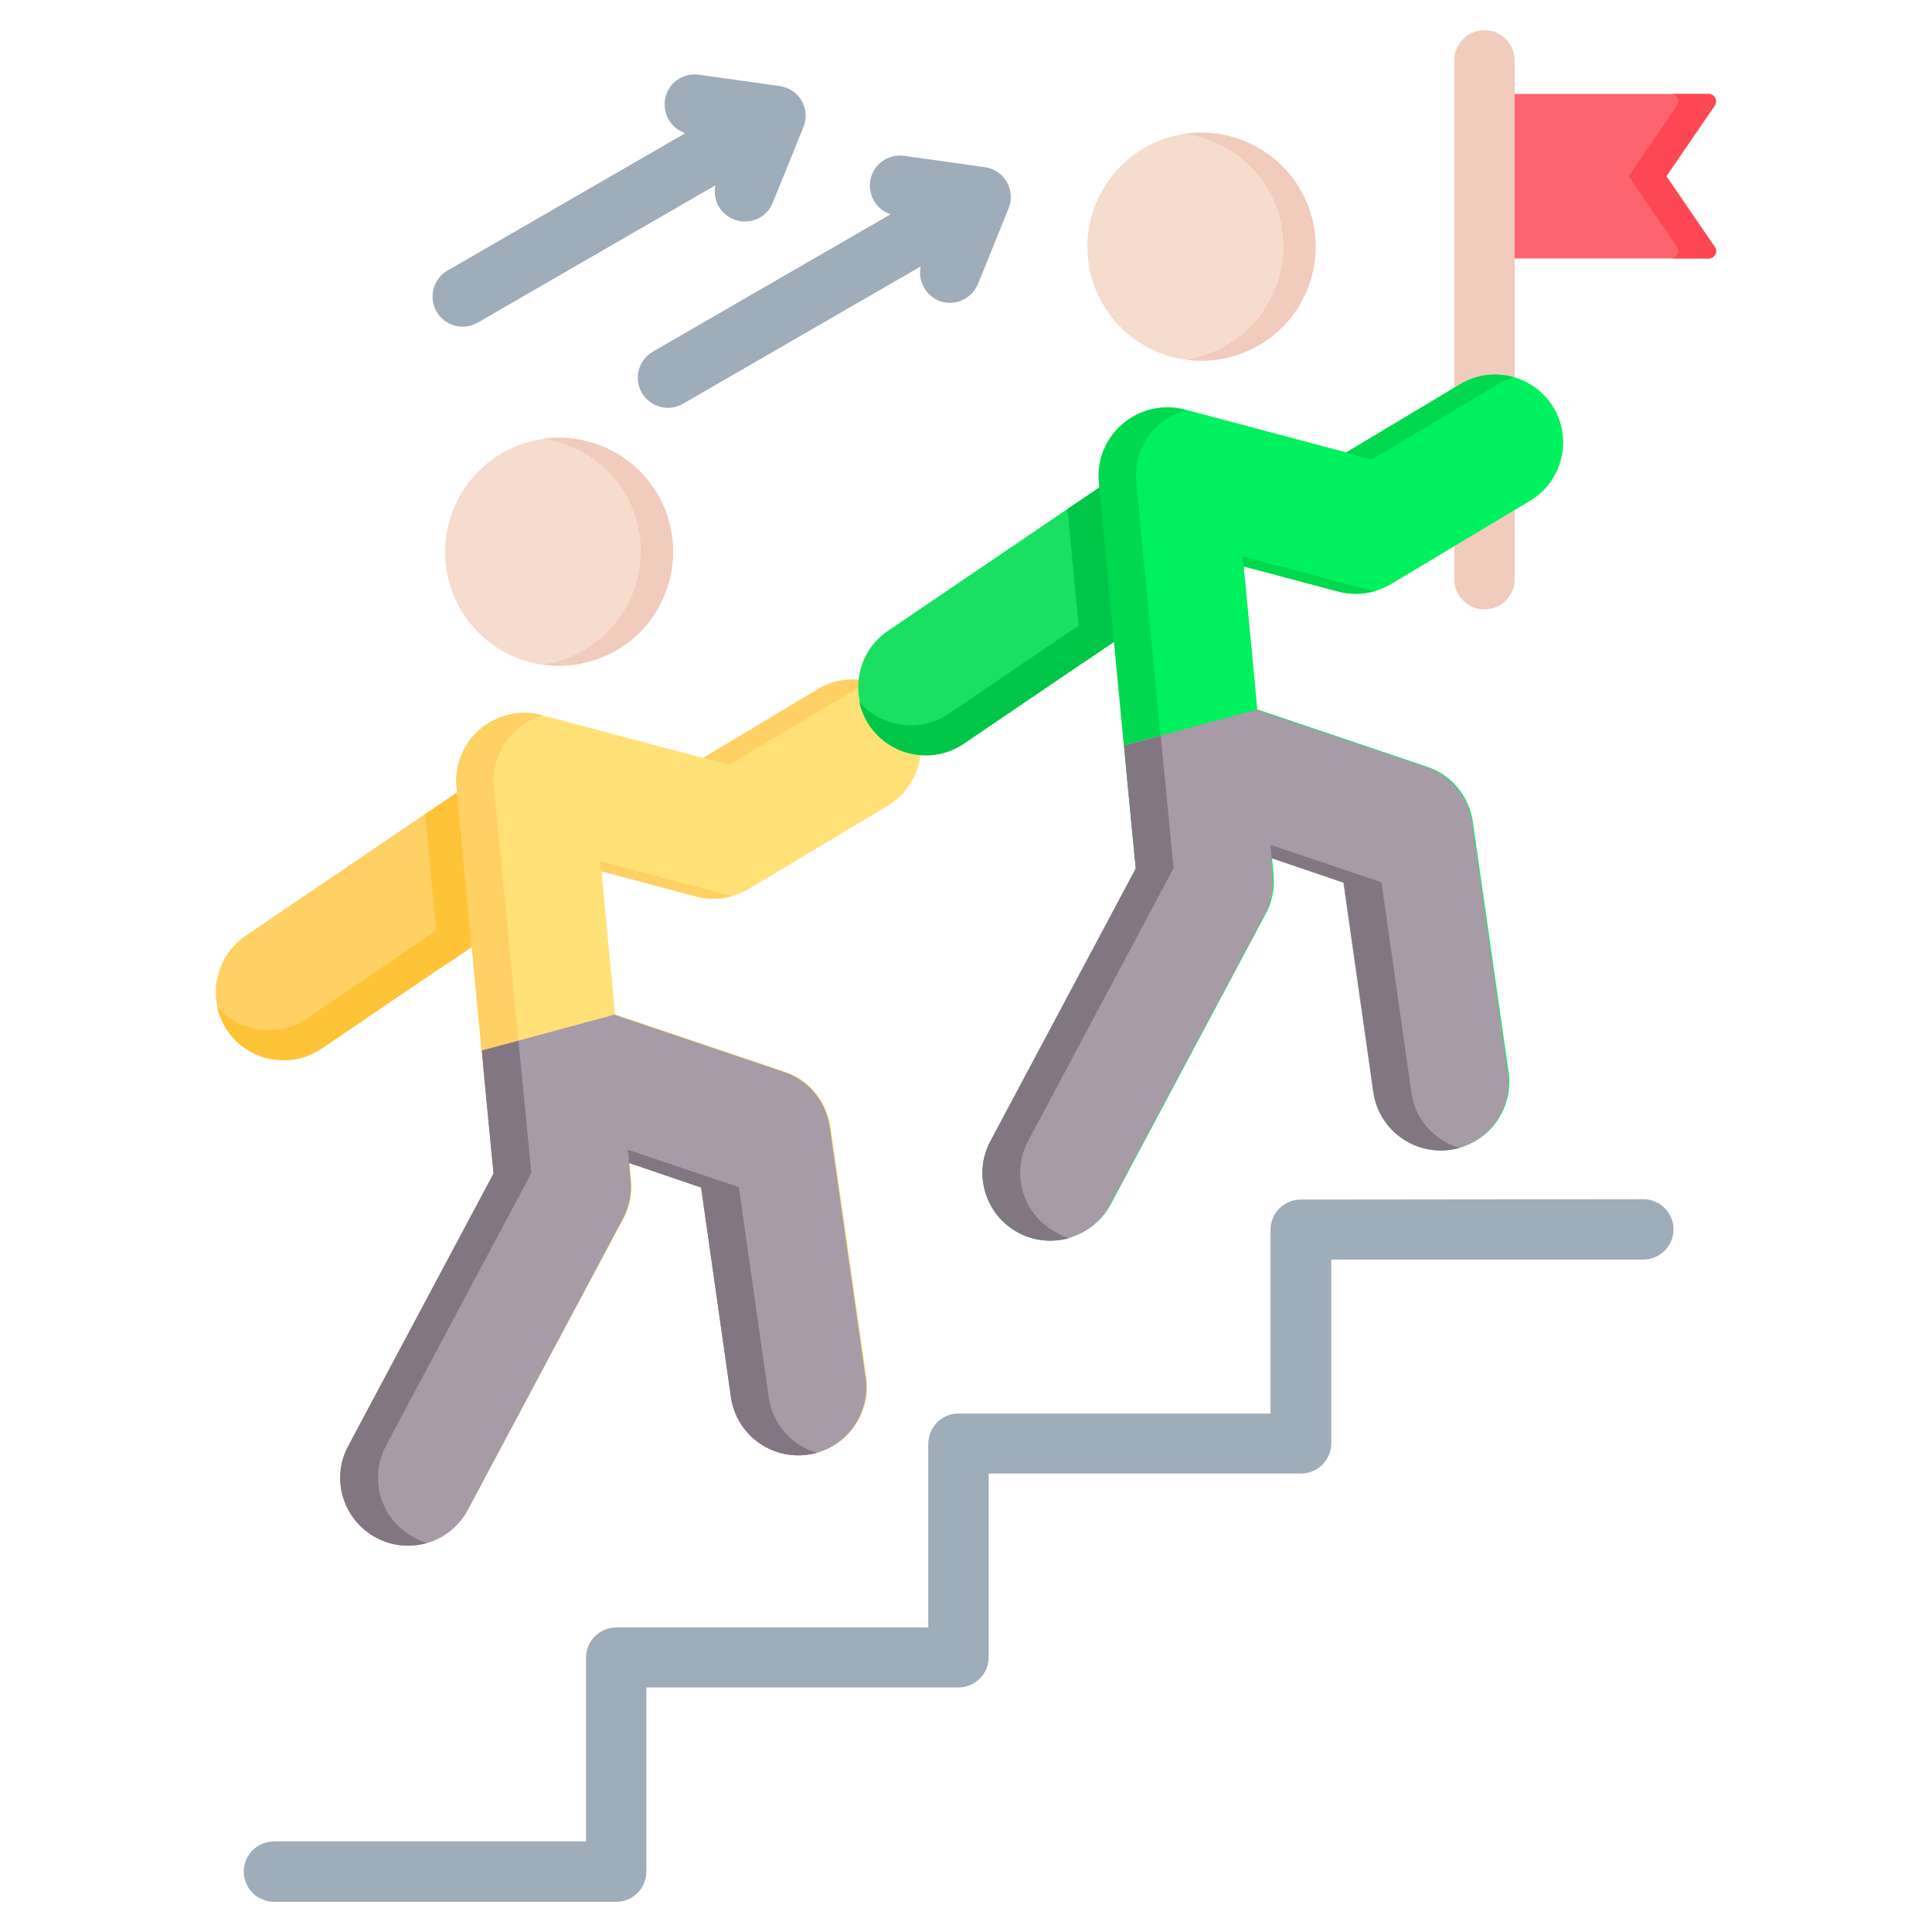 <?xml version="1.0" encoding="UTF-8"?>
<!-- Generator: Adobe Illustrator 27.8.1, SVG Export Plug-In . SVG Version: 6.00 Build 0)  -->
<svg xmlns="http://www.w3.org/2000/svg" xmlns:xlink="http://www.w3.org/1999/xlink" version="1.1" id="Layer_1" x="0px" y="0px" viewBox="0 0 512 512" style="enable-background:new 0 0 512 512;" xml:space="preserve">
<style type="text/css">
	.st0{fill-rule:evenodd;clip-rule:evenodd;fill:#9FACBA;}
	.st1{fill-rule:evenodd;clip-rule:evenodd;fill:#FFD064;}
	.st2{fill-rule:evenodd;clip-rule:evenodd;fill:#FFC338;}
	.st3{fill-rule:evenodd;clip-rule:evenodd;fill:#FFE177;}
	.st4{fill-rule:evenodd;clip-rule:evenodd;fill:#A79BA7;}
	.st5{fill-rule:evenodd;clip-rule:evenodd;fill:#837683;}
	.st6{fill-rule:evenodd;clip-rule:evenodd;fill:#F6DCCD;}
	.st7{fill-rule:evenodd;clip-rule:evenodd;fill:#F1CBBC;}
	.st8{fill-rule:evenodd;clip-rule:evenodd;fill:#FE646F;}
	.st9{fill-rule:evenodd;clip-rule:evenodd;fill:#FD4755;}
	.st10{fill-rule:evenodd;clip-rule:evenodd;fill:#19E061;}
	.st11{fill-rule:evenodd;clip-rule:evenodd;fill:#00C647;}
	.st12{fill-rule:evenodd;clip-rule:evenodd;fill:#00F15E;}
	.st13{fill-rule:evenodd;clip-rule:evenodd;fill:#00D84D;}
</style>
<g>
	<path class="st0" d="M435.5,317.8c4.4,0,8,3.6,8,8s-3.6,8-8,8h-82.7v48.7c0,4.4-3.6,8-8,8H262v48.7c0,4.4-3.6,8-8,8h-82.7V496   c0,4.4-3.6,8-8,8H72.6c-4.4,0-8-3.6-8-8s3.6-8,8-8h82.7v-48.7c0-4.4,3.6-8,8-8H246v-48.7c0-4.4,3.6-8,8-8h82.7v-48.7   c0-4.4,3.6-8,8-8L435.5,317.8L435.5,317.8z"></path>
	<g>
		<path class="st1" d="M60.3,273c5.6,8.2,16.8,10.4,25,4.8l56.7-38.5c8.2-5.6,10.4-16.8,4.8-25s-16.8-10.4-25-4.8L65.1,248    C56.9,253.6,54.7,264.8,60.3,273z"></path>
		<path class="st2" d="M146.8,214.3c-0.4-0.6-0.8-1.1-1.3-1.7c1.5,7-1.2,14.5-7.5,18.8l-56.7,38.5c-7.6,5.2-17.9,3.7-23.8-3.1    c0.5,2.2,1.4,4.3,2.7,6.3c5.6,8.2,16.8,10.4,25,4.8l56.7-38.5C150.2,233.8,152.4,222.5,146.8,214.3L146.8,214.3z"></path>
		<path class="st2" d="M116.6,256.7l25.5-17.3c8.2-5.6,10.4-16.8,4.8-25s-16.8-10.4-25-4.8l-9.2,6.2    C113.9,229.4,115.3,243,116.6,256.7z"></path>
		<path class="st3" d="M216.8,182.6c8.5-5.1,19.6-2.3,24.7,6.2c5.1,8.5,2.3,19.6-6.2,24.7l-36.9,22.1c-4.4,2.6-9.6,3.2-14.2,1.8    l-24.8-6.6l3.6,38l45,15.2c6.7,2.2,11.1,8,12.1,14.5l9.5,66.5c1.4,9.8-5.4,19-15.3,20.4s-19-5.4-20.4-15.3l-7.9-55.5l-19.1-6.5    l0.4,4.5c0.4,3.9-0.5,7.7-2.3,10.8L124,400.1c-4.7,8.8-15.6,12.1-24.3,7.4c-8.8-4.7-12.1-15.6-7.4-24.3l38.5-72.2    c-3.2-32.4-6.7-69.9-9.8-102.3c-0.2-2.1-0.1-4.3,0.5-6.4c2.6-9.6,12.4-15.3,22-12.8l42.9,11.4L216.8,182.6z"></path>
		<path class="st1" d="M216.8,182.6c4.4-2.6,9.6-3.2,14.2-1.8c-1.5,0.4-2.9,1-4.2,1.8l-33.5,20l-6.9-1.8L216.8,182.6z M194,237.5    c-3.3,0.9-6.7,0.9-9.9,0l-24.8-6.6l-0.3-2.7L194,237.5z M216.5,385c-0.8,0.2-1.6,0.4-2.4,0.5c-9.8,1.4-19-5.4-20.4-15.3l-7.9-55.5    l-19.1-6.5l-0.3-3.5l29.4,9.9l7.9,55.5C204.7,377.5,209.9,383.1,216.5,385z M113.1,408.9c-4.3,1.2-9.1,0.9-13.4-1.4    c-8.8-4.7-12.1-15.6-7.4-24.3l38.5-72.2c-3.2-32.4-6.7-69.9-9.8-102.3c-0.2-2.1-0.1-4.3,0.5-6.4c2.6-9.6,12.4-15.3,22-12.8    l0.3,0.1c-5.9,1.7-10.7,6.3-12.4,12.7c-0.6,2.2-0.7,4.3-0.5,6.4c3.2,32.4,6.7,69.9,9.8,102.3l-38.5,72.2    c-4.7,8.8-1.4,19.7,7.4,24.3C110.7,408.1,111.9,408.6,113.1,408.9L113.1,408.9z"></path>
		<path class="st4" d="M162.8,268.9l45,15.2c6.7,2.2,11.1,8,12.1,14.5l9.5,66.5c1.4,9.8-5.4,19-15.3,20.4s-19-5.4-20.4-15.3    l-7.9-55.5l-19.1-6.5l0.4,4.5c0.4,3.9-0.5,7.7-2.3,10.8L124,400.1c-4.7,8.8-15.6,12.1-24.3,7.4c-8.8-4.7-12.1-15.6-7.4-24.3    l38.5-72.2c-1-10.4-2.1-21.4-3.1-32.6L162.8,268.9z"></path>
		<path class="st5" d="M216.5,385c-0.8,0.2-1.6,0.4-2.4,0.5c-9.8,1.4-19-5.4-20.4-15.3l-7.9-55.5l-19.1-6.5l-0.3-3.5l29.4,9.9    l7.9,55.5C204.7,377.5,209.9,383.1,216.5,385z M113.1,408.9c-4.3,1.2-9.1,0.9-13.4-1.4c-8.8-4.7-12.1-15.6-7.4-24.3l38.5-72.2    c-1-10.4-2.1-21.4-3.1-32.6l9.7-2.6c1.2,12,2.3,23.9,3.4,35.1l-38.5,72.2c-4.7,8.8-1.4,19.7,7.4,24.3    C110.7,408.1,111.9,408.6,113.1,408.9L113.1,408.9z"></path>
		<path class="st6" d="M137.2,118.1c15.5-6.1,33.1,1.6,39.1,17.2s-1.6,33.1-17.2,39.1c-15.5,6.1-33.1-1.6-39.1-17.2    C114,141.7,121.7,124.1,137.2,118.1L137.2,118.1z"></path>
		<path class="st7" d="M143.9,116.3c13.6-1.9,27.2,5.6,32.4,18.9c6.1,15.5-1.6,33.1-17.2,39.1c-5,2-10.2,2.5-15.2,1.8    c2.3-0.3,4.5-0.9,6.7-1.8c15.5-6.1,23.2-23.6,17.2-39.1C163.8,124.7,154.4,117.8,143.9,116.3L143.9,116.3z"></path>
	</g>
	<g>
		<path class="st8" d="M393.4,24.8v43.7h59.4c1.6,0,2.6-1.8,1.6-3.1l-12.8-18.7l12.8-18.7c0.9-1.3,0-3.1-1.6-3.1H393.4z"></path>
		<path class="st9" d="M442.8,68.5h10c1.6,0,2.6-1.8,1.6-3.1l-12.8-18.7l12.8-18.7c0.9-1.3,0-3.1-1.6-3.1h-10c1.6,0,2.6,1.8,1.6,3.1    l-12.8,18.7l12.8,18.7C445.3,66.7,444.4,68.5,442.8,68.5z"></path>
		<path class="st7" d="M385.4,16c0-4.4,3.6-8,8-8s8,3.6,8,8v137.5c0,4.4-3.6,8-8,8s-8-3.6-8-8V16z"></path>
	</g>
	<g>
		<path class="st10" d="M230.5,192.2c5.6,8.2,16.8,10.4,25,4.8l56.7-38.5c8.2-5.6,10.4-16.8,4.8-25s-16.8-10.4-25-4.8l-56.7,38.5    C227.1,172.7,225,184,230.5,192.2L230.5,192.2z"></path>
		<path class="st11" d="M317,133.5c-0.4-0.6-0.8-1.1-1.3-1.7c1.5,7-1.2,14.5-7.5,18.8l-56.7,38.5c-7.6,5.2-17.9,3.7-23.8-3.1    c0.5,2.2,1.4,4.3,2.7,6.3c5.6,8.2,16.8,10.4,25,4.8l56.7-38.5C320.5,153,322.6,141.7,317,133.5L317,133.5z"></path>
		<path class="st11" d="M286.8,175.8l25.5-17.3c8.2-5.6,10.4-16.8,4.8-25s-16.8-10.4-25-4.8l-9.2,6.2    C284.2,148.6,285.5,162.2,286.8,175.8L286.8,175.8z"></path>
		<path class="st12" d="M387,101.8c8.5-5.1,19.6-2.3,24.7,6.2s2.3,19.6-6.2,24.7l-36.9,22.1c-4.4,2.6-9.6,3.2-14.2,1.8l-24.8-6.6    l3.6,38l45,15.2c6.7,2.2,11.1,8,12.1,14.5l9.5,66.5c1.4,9.8-5.4,19-15.3,20.4s-19-5.4-20.4-15.3l-7.9-55.5l-19.1-6.5l0.4,4.5    c0.4,3.9-0.5,7.7-2.3,10.8l-40.8,76.5c-4.7,8.8-15.6,12.1-24.3,7.4c-8.8-4.7-12.1-15.6-7.4-24.3l38.5-72.2    c-3.2-32.4-6.7-69.9-9.8-102.3c-0.2-2.1,0-4.3,0.5-6.4c2.6-9.6,12.4-15.3,22-12.8l42.9,11.4L387,101.8z"></path>
		<path class="st13" d="M387,101.8c4.4-2.6,9.6-3.2,14.2-1.8c-1.5,0.4-2.9,1-4.2,1.8l-33.5,20l-6.9-1.8L387,101.8z M364.2,156.7    c-3.3,0.9-6.7,0.9-9.9,0l-24.8-6.6l-0.3-2.7L364.2,156.7z M386.8,304.2c-0.8,0.2-1.6,0.4-2.4,0.5c-9.8,1.4-19-5.4-20.4-15.3    l-7.9-55.5l-19.1-6.5l-0.3-3.5l29.4,9.9l7.9,55.5C374.9,296.7,380.2,302.3,386.8,304.2z M283.3,328.1c-4.3,1.2-9.1,0.9-13.4-1.4    c-8.8-4.7-12.1-15.6-7.4-24.3l38.5-72.2c-3.2-32.4-6.7-69.9-9.8-102.3c-0.2-2.1,0-4.3,0.5-6.4c2.6-9.6,12.4-15.3,22-12.8l0.3,0.1    c-5.9,1.7-10.7,6.3-12.4,12.7c-0.6,2.2-0.7,4.3-0.5,6.4c3.2,32.4,6.7,69.9,9.8,102.3l-38.5,72.2c-4.7,8.8-1.4,19.7,7.4,24.3    C280.9,327.3,282.1,327.8,283.3,328.1L283.3,328.1z"></path>
		<path class="st4" d="M333,188.1l45,15.2c6.7,2.2,11.1,8,12.1,14.5l9.5,66.5c1.4,9.8-5.4,19-15.3,20.4c-9.8,1.4-19-5.4-20.4-15.3    l-7.9-55.5l-19.1-6.5l0.4,4.5c0.4,3.9-0.5,7.7-2.3,10.8l-40.8,76.5c-4.7,8.8-15.6,12.1-24.3,7.4c-8.8-4.7-12.1-15.6-7.4-24.3    l38.5-72.2c-1-10.4-2.1-21.4-3.1-32.6L333,188.1z"></path>
		<path class="st5" d="M386.8,304.2c-0.8,0.2-1.6,0.4-2.4,0.5c-9.8,1.4-19-5.4-20.4-15.3l-7.9-55.5l-19.1-6.5l-0.3-3.5l29.4,9.9    l7.9,55.5C374.9,296.7,380.2,302.3,386.8,304.2z M283.3,328.1c-4.3,1.2-9.1,0.9-13.4-1.4c-8.8-4.7-12.1-15.6-7.4-24.3l38.5-72.2    c-1-10.4-2.1-21.4-3.1-32.6l9.7-2.6c1.2,12,2.3,23.9,3.4,35.1l-38.5,72.2c-4.7,8.8-1.4,19.7,7.4,24.3    C280.9,327.3,282.1,327.8,283.3,328.1z"></path>
		<path class="st6" d="M307.4,37.2c15.5-6.1,33.1,1.6,39.1,17.2s-1.6,33.1-17.2,39.1c-15.5,6.1-33.1-1.6-39.1-17.2    S291.9,43.3,307.4,37.2z"></path>
		<path class="st7" d="M314.2,35.5c13.6-1.9,27.2,5.6,32.4,18.9c6.1,15.5-1.6,33.1-17.2,39.1c-5,2-10.2,2.5-15.2,1.8    c2.3-0.3,4.5-0.9,6.7-1.8c15.5-6.1,23.2-23.6,17.2-39.1C334,43.9,324.6,37,314.2,35.5z"></path>
	</g>
	<path class="st0" d="M189.6,49.1l-63,36.4c-3.8,2.2-8.7,0.9-10.9-2.9s-0.9-8.7,2.9-10.9l63-36.4c-3.6-1.2-5.9-4.8-5.4-8.7   c0.6-4.4,4.6-7.4,9-6.8l21.4,3c0.6,0.1,1.3,0.3,1.9,0.5c4.1,1.6,6.1,6.3,4.4,10.4l-8.1,20c-1.6,4.1-6.3,6.1-10.4,4.4   C190.7,56.6,188.8,52.8,189.6,49.1L189.6,49.1z M259.2,75.2l8.1-20c1.6-4.1-0.3-8.7-4.4-10.4c-0.6-0.2-1.2-0.4-1.9-0.5l-21.4-3   c-4.4-0.6-8.4,2.4-9,6.8c-0.5,3.9,1.8,7.5,5.4,8.7l-63,36.4c-3.8,2.2-5.1,7.1-2.9,10.9c2.2,3.8,7.1,5.1,10.9,2.9l63-36.4   c-0.8,3.7,1.2,7.6,4.8,9.1C252.9,81.3,257.5,79.3,259.2,75.2L259.2,75.2z"></path>
</g>
</svg>
